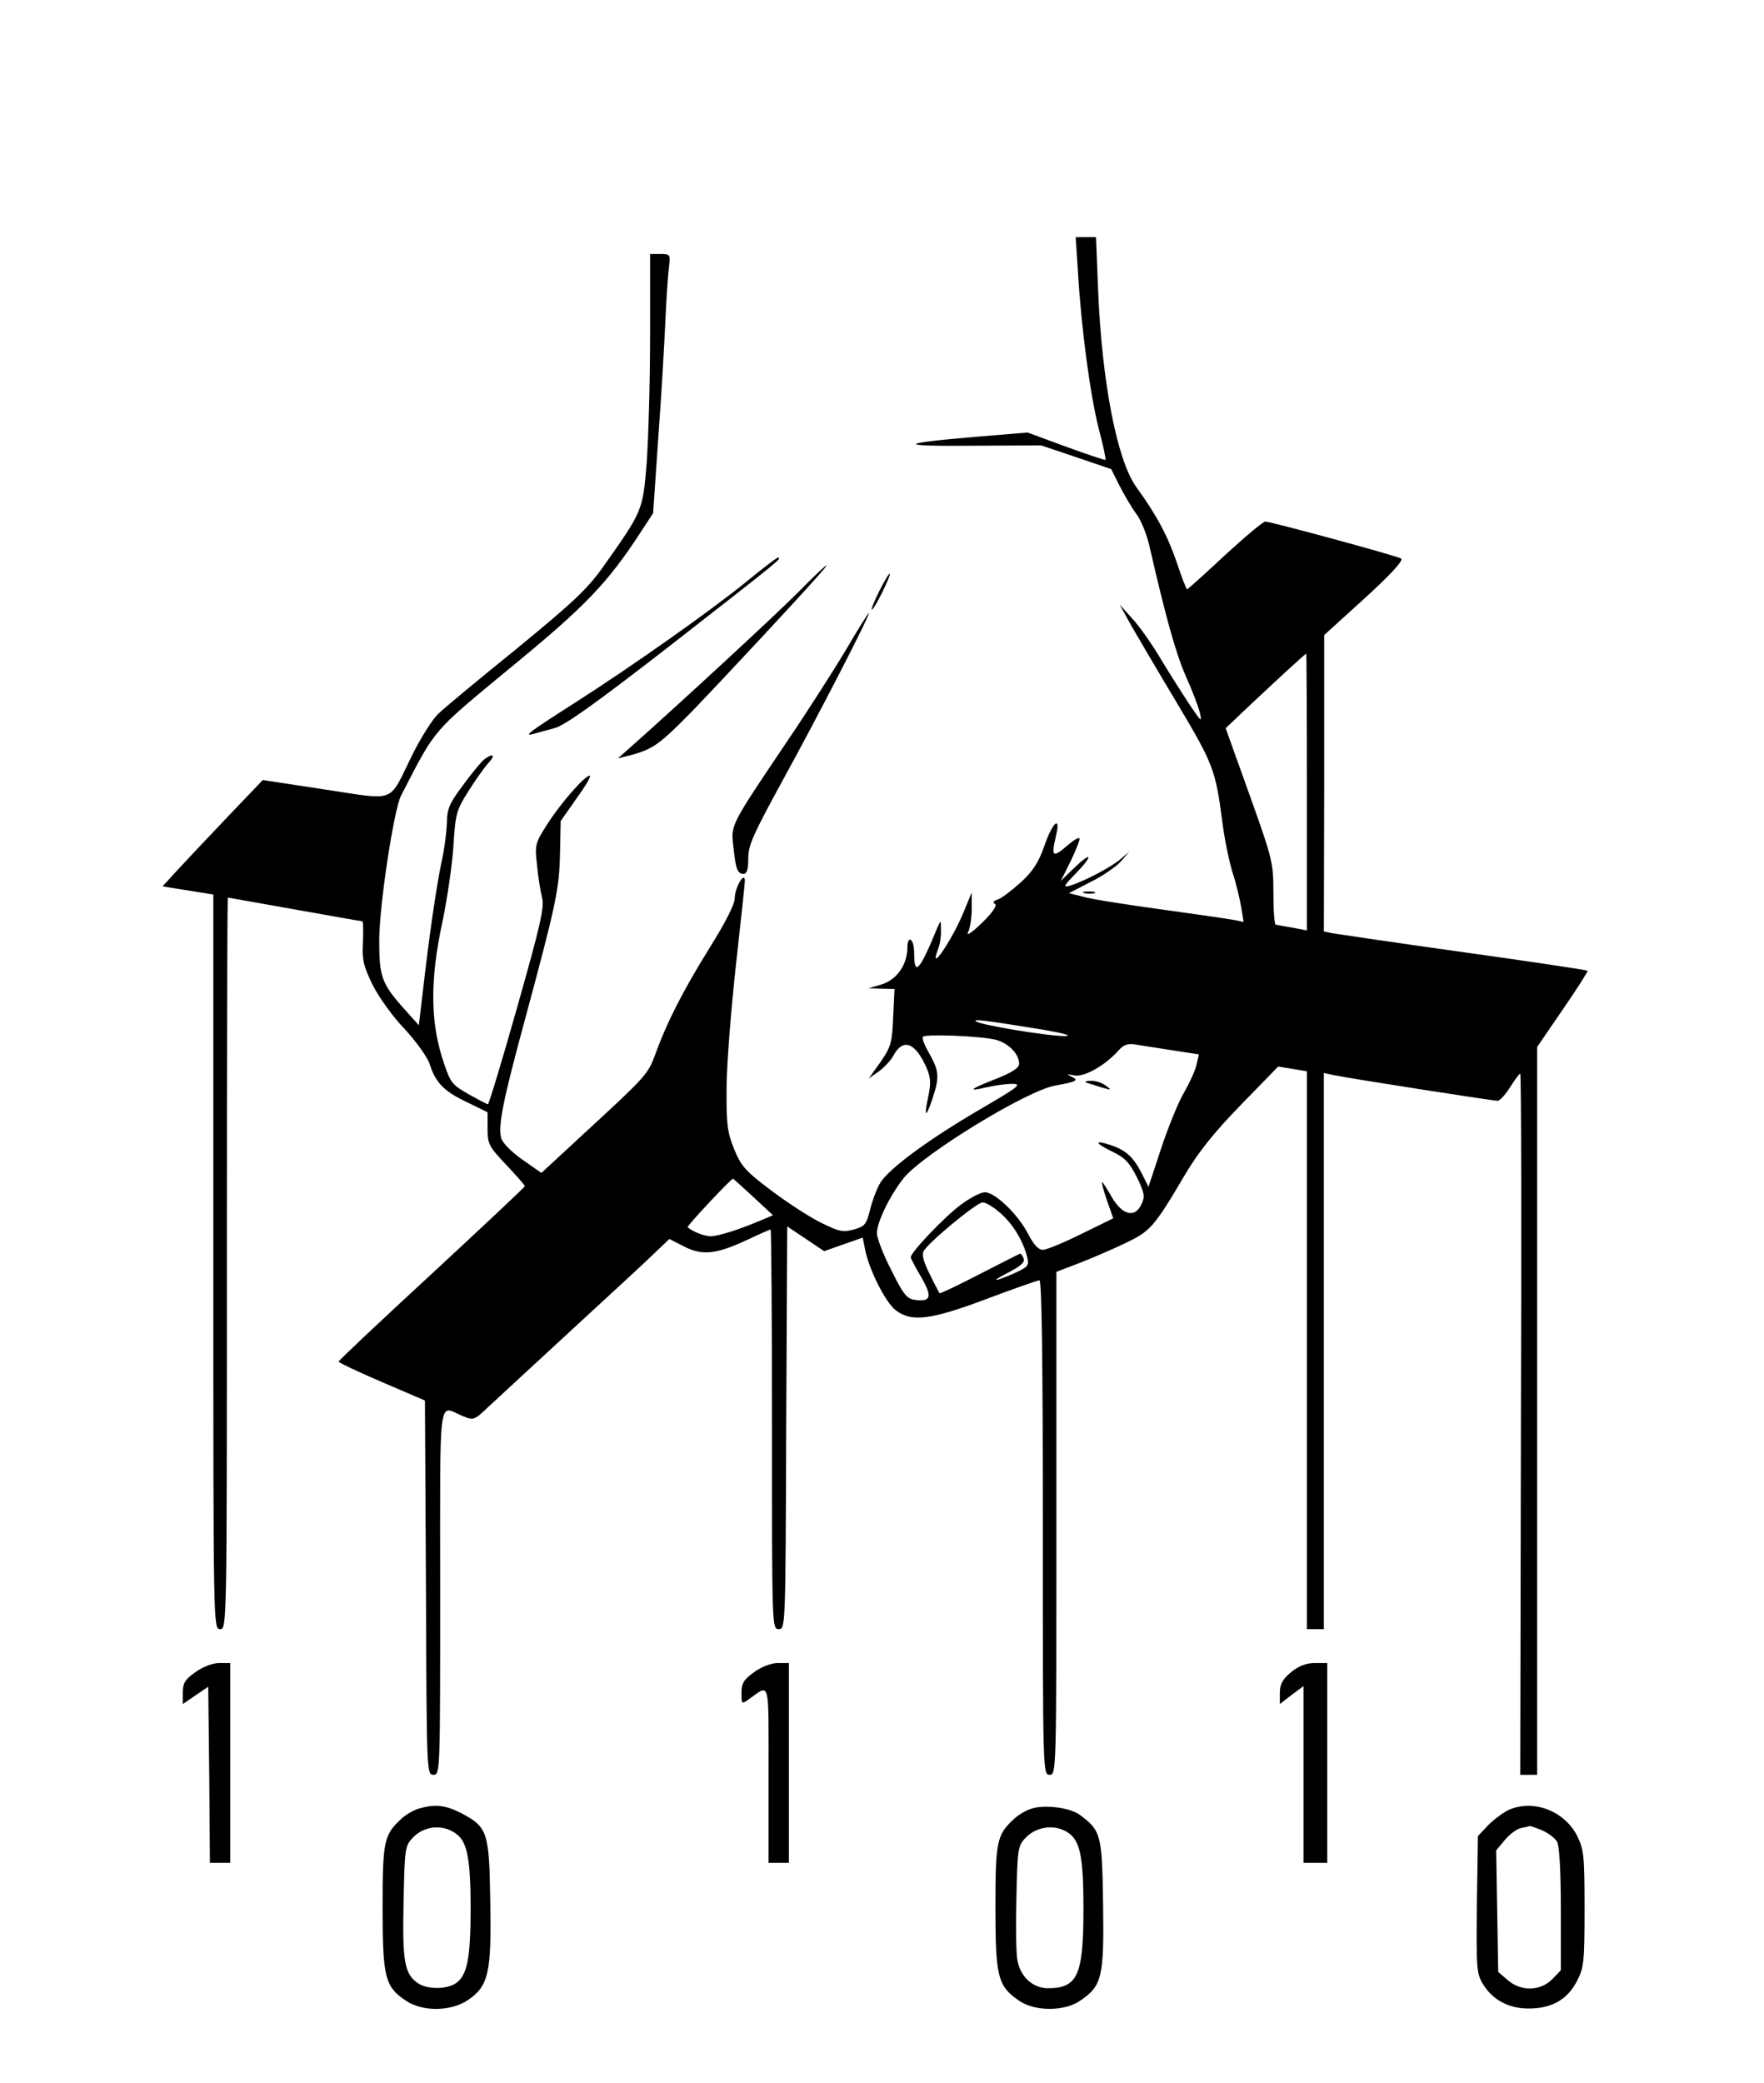<?xml version="1.0" standalone="no"?>
<!DOCTYPE svg PUBLIC "-//W3C//DTD SVG 20010904//EN"
 "http://www.w3.org/TR/2001/REC-SVG-20010904/DTD/svg10.dtd">
<svg version="1.0" xmlns="http://www.w3.org/2000/svg"
 width="521pt" height="615pt" viewBox="0 0 521 615"
 preserveAspectRatio="xMidYMid meet">

<g transform="translate(0,615) scale(0.1,-0.1)"
fill="#000000" stroke="none">
<path d="M3184 5343 c10 -166 36 -359 61 -458 13 -49 22 -91 20 -93 -1 -1 -53
16 -116 39 l-114 42 -145 -12 c-239 -20 -245 -29 -20 -27 l205 1 104 -35 103
-35 25 -50 c14 -27 36 -65 49 -82 14 -18 32 -63 40 -100 47 -205 77 -313 107
-381 19 -42 37 -90 41 -107 6 -27 4 -26 -24 15 -17 25 -56 86 -86 135 -29 50
-70 108 -91 130 l-36 40 33 -60 c19 -33 80 -137 137 -232 106 -178 113 -195
133 -348 6 -49 20 -117 30 -150 11 -33 22 -80 26 -104 l7 -43 -29 6 c-16 3
-112 17 -214 31 -102 14 -205 30 -229 37 l-44 11 64 33 c35 17 75 45 89 60
l25 29 -25 -21 c-27 -24 -110 -67 -150 -79 -22 -6 -19 -1 20 39 52 54 43 63
-11 10 l-36 -35 30 60 c16 34 28 64 25 66 -3 3 -18 -6 -34 -20 -45 -39 -50
-36 -35 28 15 62 -11 39 -35 -32 -17 -48 -33 -73 -70 -107 -27 -24 -57 -47
-68 -50 -12 -4 -15 -9 -7 -13 7 -4 -8 -26 -40 -57 -28 -27 -46 -39 -40 -27 6
12 11 43 11 70 l0 48 -24 -58 c-34 -83 -104 -185 -76 -111 6 14 10 40 9 57 0
32 0 32 -11 7 -52 -127 -68 -144 -68 -75 0 19 -4 37 -10 40 -6 4 -10 -6 -10
-22 0 -51 -31 -95 -75 -109 l-40 -12 39 -1 38 -1 -4 -82 c-3 -75 -6 -88 -37
-133 l-35 -49 30 21 c16 12 36 33 43 47 28 51 63 39 96 -33 14 -32 15 -47 7
-87 -14 -64 -8 -67 12 -8 21 64 20 81 -9 133 -14 24 -23 47 -19 50 9 9 173 2
216 -9 38 -11 68 -42 68 -71 0 -12 -22 -26 -70 -45 -77 -30 -85 -38 -25 -24
22 5 55 10 74 10 31 0 21 -8 -94 -75 -154 -90 -269 -175 -295 -217 -10 -17
-24 -53 -30 -79 -11 -44 -16 -50 -48 -59 -33 -9 -44 -6 -97 20 -33 16 -99 59
-147 95 -77 58 -89 72 -110 123 -20 50 -23 72 -22 187 1 72 14 233 28 360 14
126 26 236 26 245 -1 29 -30 -22 -30 -52 0 -18 -28 -73 -77 -151 -75 -121
-124 -216 -158 -311 -21 -57 -28 -65 -203 -226 l-133 -123 -57 40 c-33 23 -59
50 -62 64 -9 38 6 111 71 351 91 337 101 383 103 489 l2 95 47 67 c27 37 44
67 39 67 -15 0 -86 -81 -126 -144 -35 -55 -37 -60 -30 -119 3 -34 10 -78 15
-97 7 -30 -4 -78 -73 -322 -45 -159 -84 -288 -87 -288 -4 0 -29 14 -58 30 -50
29 -53 32 -78 110 -34 111 -34 232 1 395 14 66 29 167 33 225 6 99 9 108 45
165 21 33 47 70 59 83 22 23 13 30 -14 9 -8 -7 -37 -41 -62 -76 -40 -53 -47
-70 -47 -110 -1 -25 -7 -77 -16 -116 -16 -77 -37 -223 -55 -381 l-12 -101 -43
48 c-67 75 -74 95 -74 203 0 101 43 384 64 426 105 204 90 185 324 379 220
180 287 250 385 401 l36 55 15 220 c9 121 18 276 21 345 3 69 8 142 11 163 4
36 3 37 -26 37 l-30 0 0 -244 c0 -133 -5 -301 -10 -372 -12 -143 -11 -141
-129 -308 -47 -66 -89 -105 -256 -242 -110 -89 -214 -175 -230 -191 -17 -15
-52 -71 -78 -123 -71 -144 -43 -133 -257 -101 l-184 28 -106 -111 c-58 -61
-125 -132 -148 -157 l-42 -46 75 -12 75 -12 0 -1085 c0 -1077 0 -1084 20
-1084 20 0 20 7 20 1080 0 594 1 1080 3 1080 1 0 90 -16 197 -35 107 -19 197
-35 200 -35 3 0 3 -27 2 -61 -3 -52 1 -70 28 -126 18 -36 60 -95 95 -131 34
-37 68 -84 74 -104 18 -55 42 -80 110 -112 l61 -30 0 -49 c0 -45 4 -52 55
-106 30 -32 55 -60 55 -63 0 -3 -124 -119 -275 -259 -151 -139 -275 -256 -275
-259 0 -3 57 -30 127 -60 l128 -55 3 -552 c2 -545 2 -553 22 -553 20 0 20 7
20 541 0 604 -7 548 67 518 32 -13 34 -12 75 27 24 22 135 125 248 229 113
104 224 206 246 228 l41 39 43 -22 c54 -28 96 -23 186 19 36 17 68 31 70 31 2
0 4 -265 4 -590 0 -583 0 -590 20 -590 20 0 20 8 22 595 l3 594 54 -36 55 -37
57 20 57 20 7 -35 c11 -58 60 -156 90 -179 46 -36 102 -30 269 33 80 30 151
55 156 55 7 0 10 -255 10 -730 0 -723 0 -730 20 -730 20 0 20 7 20 743 l0 742
63 24 c34 13 95 39 135 58 80 38 88 46 182 205 39 66 87 126 165 206 l110 113
43 -7 42 -7 0 -823 0 -824 25 0 25 0 0 821 0 821 28 -6 c41 -9 471 -76 485
-76 7 0 23 18 37 40 14 22 27 40 30 40 3 0 4 -466 2 -1035 l-2 -1035 25 0 25
0 0 1075 0 1074 76 111 c42 61 75 113 73 114 -2 2 -168 27 -369 55 -201 28
-375 54 -387 56 l-23 5 1 438 0 437 120 109 c80 73 115 112 107 117 -16 9
-385 109 -401 109 -7 0 -60 -45 -120 -100 -59 -55 -109 -100 -111 -100 -2 0
-16 35 -30 78 -27 79 -59 140 -120 224 -57 79 -102 311 -113 586 l-6 152 -30
0 -30 0 7 -107z m676 -1532 l0 -408 -42 8 c-24 4 -46 8 -50 9 -4 0 -7 42 -7
93 0 89 -2 99 -70 289 l-71 198 77 73 c93 87 157 146 161 147 1 0 2 -184 2
-409z m-780 -701 c63 -11 89 -18 65 -19 -49 0 -253 33 -263 44 -8 7 32 2 198
-25z m383 -61 l78 -12 -7 -30 c-3 -16 -20 -53 -36 -81 -17 -28 -47 -102 -68
-165 l-38 -115 -20 40 c-24 47 -46 68 -91 83 -51 17 -48 6 4 -19 38 -18 51
-33 73 -76 22 -45 24 -57 14 -78 -19 -43 -56 -35 -88 19 -14 25 -27 45 -29 45
-2 0 4 -24 14 -53 l19 -54 -94 -46 c-52 -26 -103 -47 -114 -47 -13 0 -27 15
-44 48 -29 56 -97 122 -127 122 -12 0 -43 -16 -70 -36 -48 -35 -149 -141 -149
-156 0 -4 14 -30 31 -59 33 -57 29 -73 -17 -67 -25 3 -35 14 -71 87 -24 46
-43 96 -43 110 0 34 40 114 80 164 60 72 366 259 447 272 62 11 71 16 48 26
-16 8 -15 8 8 4 29 -6 91 29 132 75 14 16 27 20 50 16 16 -3 65 -10 108 -17z
m-1238 -433 l58 -54 -38 -16 c-64 -27 -125 -46 -146 -46 -18 0 -55 14 -68 27
-4 2 128 143 134 143 1 0 27 -24 60 -54z m730 -48 c37 -32 67 -82 79 -130 6
-25 2 -29 -40 -48 -63 -27 -70 -25 -12 5 34 18 46 29 41 40 -3 9 -8 15 -12 13
-4 -2 -58 -29 -120 -61 -62 -32 -114 -57 -116 -55 -1 1 -15 27 -29 56 -18 36
-24 58 -18 68 15 27 156 143 174 144 10 0 33 -14 53 -32z"/>
<path d="M3210 2953 c8 -2 29 -9 45 -14 28 -8 29 -8 11 6 -11 8 -31 15 -45 14
-15 0 -19 -3 -11 -6z"/>
<path d="M2205 4433 c-99 -81 -336 -249 -515 -363 -127 -81 -145 -95 -115 -87
11 3 39 11 62 17 30 7 122 73 345 246 336 262 323 252 317 258 -2 2 -44 -30
-94 -71z"/>
<path d="M2360 4404 c-61 -62 -350 -329 -500 -462 l-35 -31 40 10 c65 18 85
33 181 131 80 83 308 327 373 401 47 53 15 26 -59 -49z"/>
<path d="M2597 4405 c-15 -30 -25 -55 -22 -55 7 0 57 101 53 106 -2 2 -16 -21
-31 -51z"/>
<path d="M2500 4234 c-35 -59 -113 -181 -174 -271 -169 -251 -168 -248 -160
-312 7 -67 12 -81 30 -81 10 0 14 13 14 46 0 39 15 71 100 227 103 187 263
497 256 497 -2 0 -32 -48 -66 -106z"/>
<path d="M3203 3513 c9 -2 23 -2 30 0 6 3 -1 5 -18 5 -16 0 -22 -2 -12 -5z"/>
<path d="M577 1213 c-30 -21 -37 -32 -37 -60 l0 -34 38 26 37 25 3 -260 2
-260 30 0 30 0 0 295 0 295 -33 0 c-19 0 -48 -11 -70 -27z"/>
<path d="M2227 1213 c-30 -22 -37 -32 -37 -61 0 -34 0 -34 23 -18 62 44 57 63
57 -224 l0 -260 30 0 30 0 0 295 0 295 -33 0 c-19 0 -48 -11 -70 -27z"/>
<path d="M3812 1212 c-24 -20 -32 -35 -32 -60 l0 -33 35 27 35 26 0 -261 0
-261 35 0 35 0 0 295 0 295 -37 0 c-26 0 -48 -9 -71 -28z"/>
<path d="M1236 810 c-16 -5 -40 -19 -53 -32 -49 -46 -53 -65 -53 -260 0 -206
7 -234 69 -275 49 -33 133 -32 183 2 61 41 70 81 66 292 -3 207 -8 219 -88
261 -46 23 -76 26 -124 12z m116 -78 c29 -24 38 -79 38 -217 0 -145 -10 -197
-43 -220 -27 -19 -86 -19 -113 0 -39 27 -46 63 -42 238 3 158 4 167 27 191 35
38 95 41 133 8z"/>
<path d="M3046 810 c-16 -5 -40 -19 -53 -32 -49 -46 -53 -65 -53 -260 0 -205
7 -232 70 -275 46 -32 134 -32 180 0 65 44 71 69 68 284 -3 208 -6 218 -69
265 -29 21 -103 31 -143 18z m113 -74 c32 -25 41 -74 41 -221 0 -197 -17 -235
-105 -235 -44 0 -81 33 -90 82 -4 19 -5 102 -3 185 3 143 4 153 27 177 34 36
93 41 130 12z"/>
<path d="M4455 806 c-16 -8 -43 -28 -60 -45 l-30 -32 -3 -202 c-2 -188 -1
-204 18 -235 29 -47 76 -72 135 -72 67 0 114 26 142 80 21 40 23 56 23 214 0
158 -2 175 -22 216 -38 74 -130 109 -203 76z m100 -60 c18 -8 38 -23 44 -34 7
-13 11 -91 11 -200 l0 -179 -26 -27 c-35 -35 -92 -36 -131 -2 l-28 24 -3 180
-3 179 26 31 c14 17 36 33 48 35 12 2 23 5 25 6 1 0 18 -5 37 -13z"/>
</g>
</svg>
